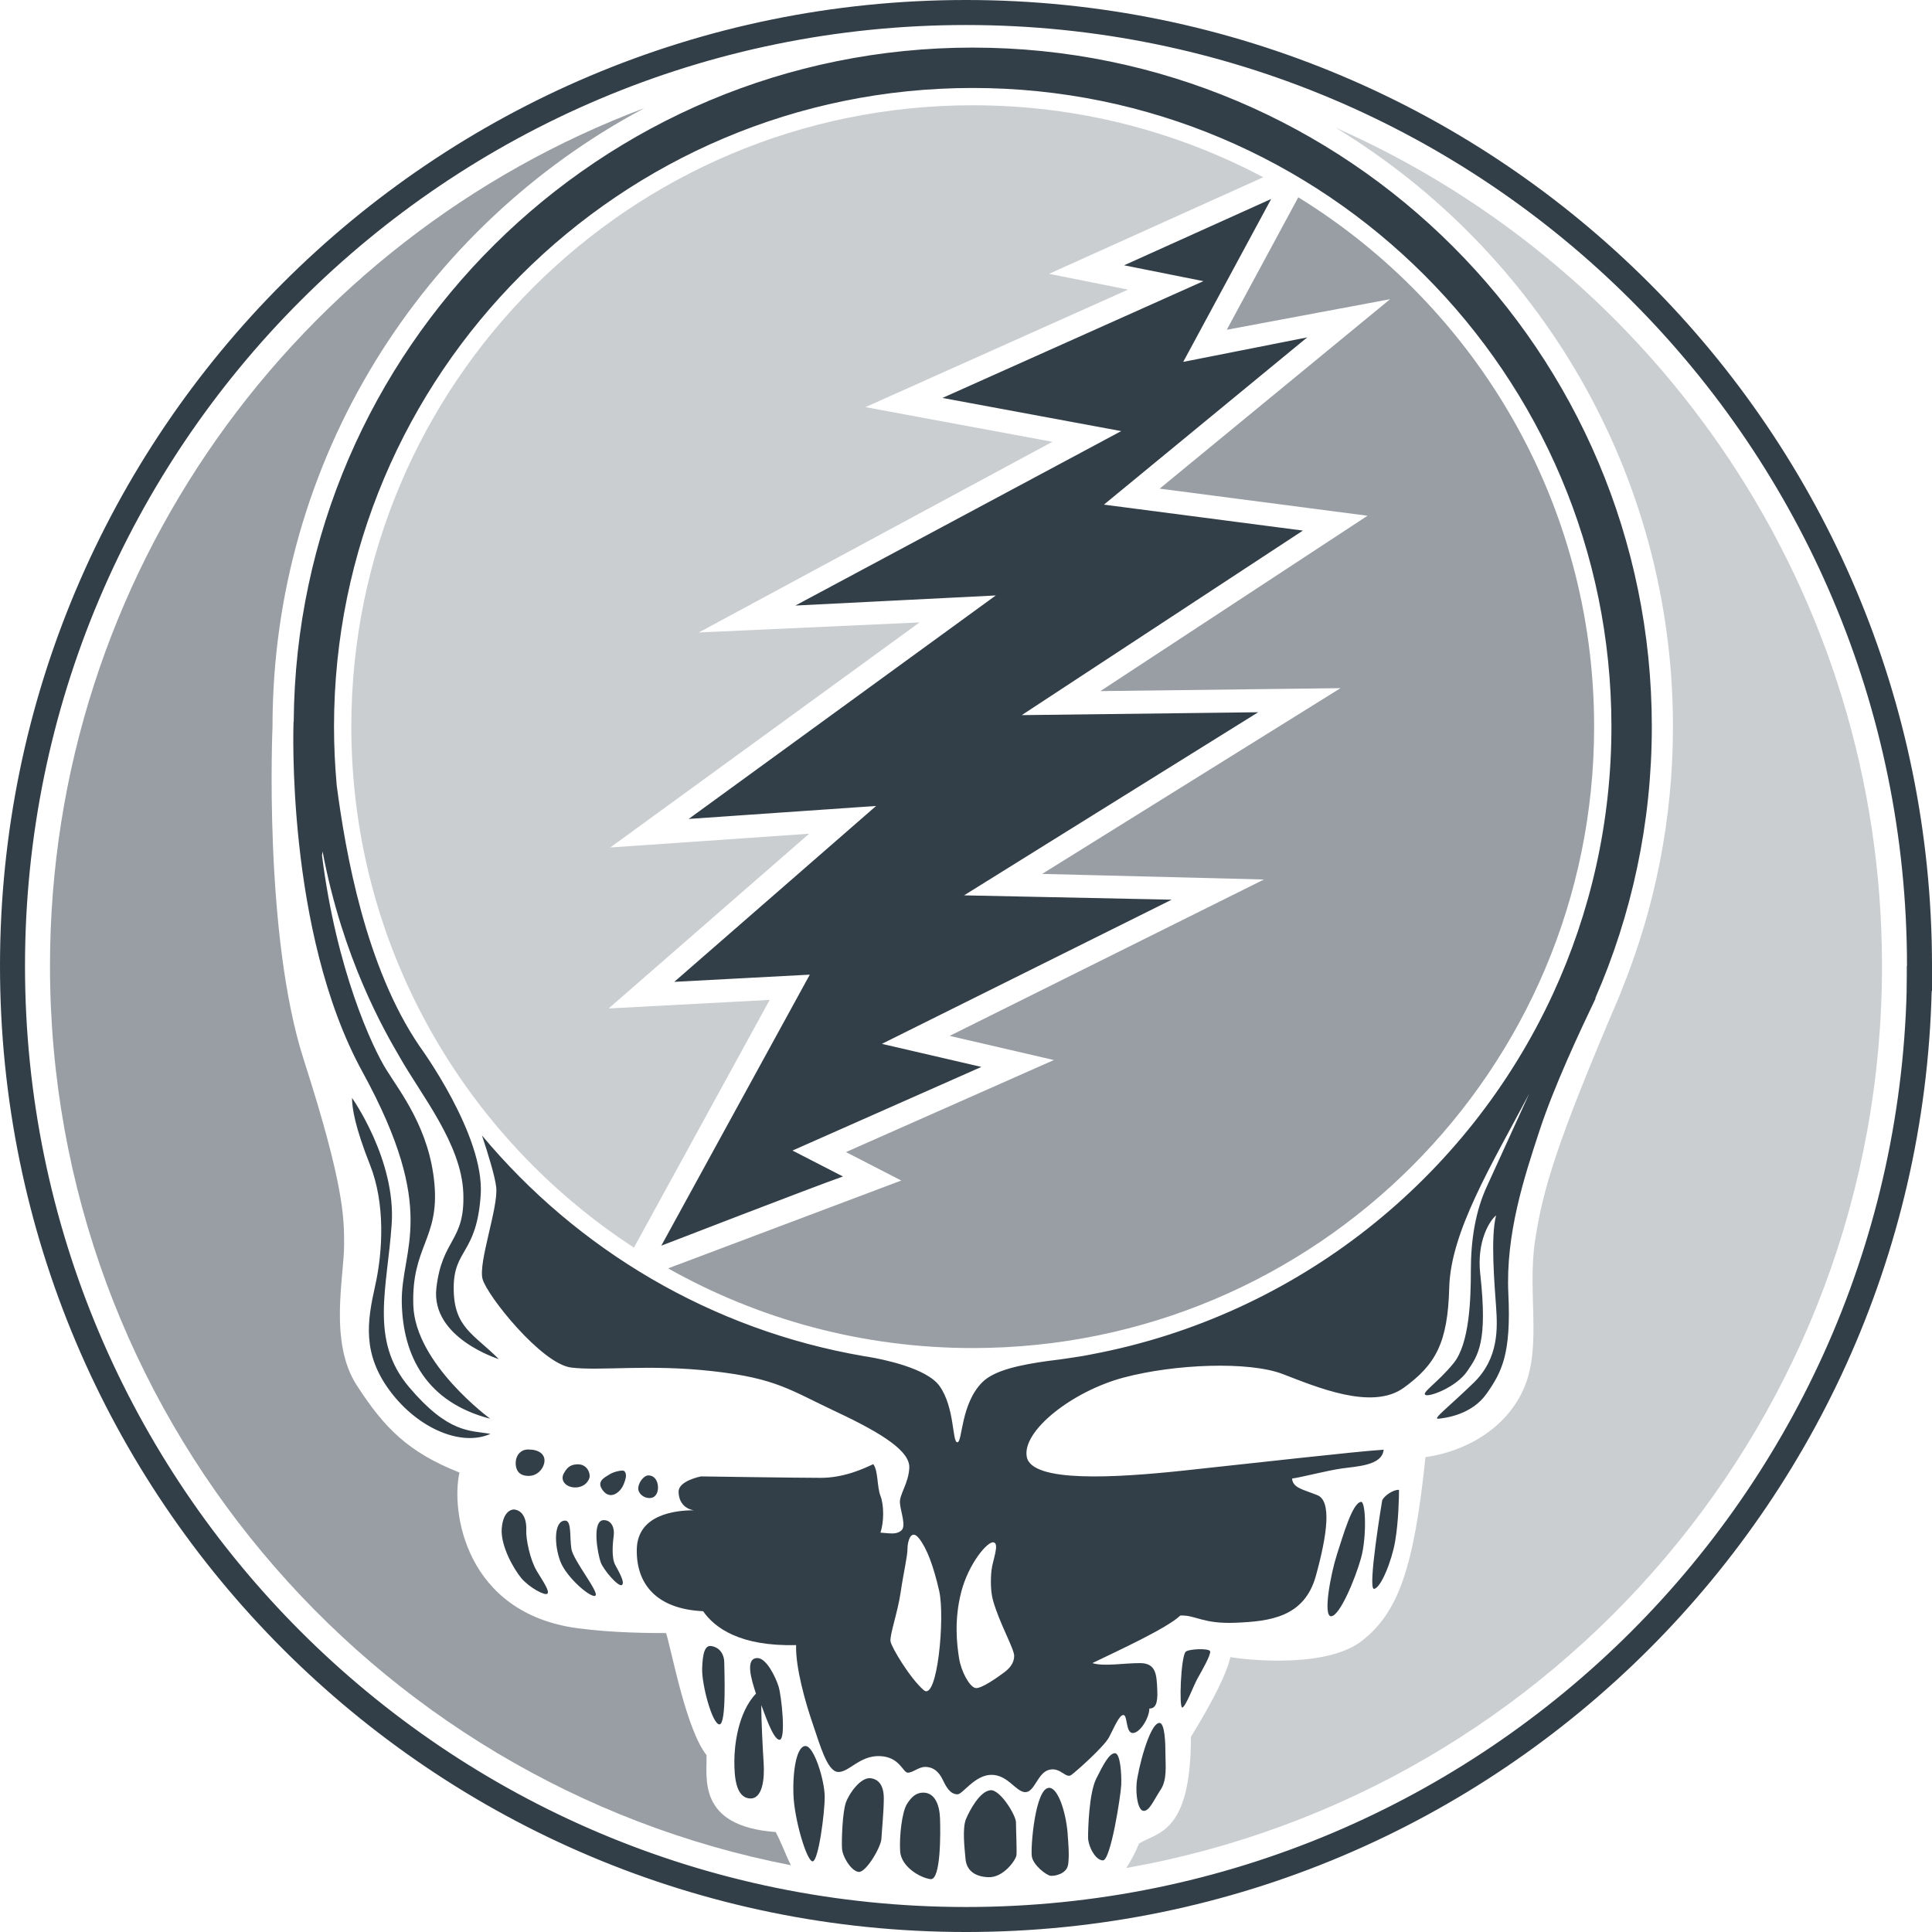 <svg xmlns="http://www.w3.org/2000/svg" viewBox="0 0 340.157 340.157" fill="#333f48"><path d="M228.582 34.739l-12.59 23.322 28.759-5.386-40.573 33.357 36.596 4.772-47.034 30.874 42.279-.517-52.529 32.702 39.05.984-55.334 27.535 18.345 4.254-36.606 16.206 9.735 5.008-41.048 15.464c15.849 8.931 34.142 14.032 53.63 14.032 60.424 0 109.407-48.982 109.407-109.407 0-39.405-20.836-73.94-52.088-93.201zm-89.34 293.659C64.924 314.007 8.802 248.603 8.802 170.079c0-69.136 43.508-128.103 104.634-151.037-38.941 20.721-65.457 61.711-65.457 108.899 0 0-1.607 36.554 5.5 58.638s7.108 27.839 7.108 32.577c0 5.585-2.708 17.093 2.2 24.708s9.138 11.847 18.108 15.4c-1.523 6.769.963 24.734 20.816 27.416 6.261.845 13.369.845 15.569.845 1.184 4.062 3.554 16.923 7.108 21.492.169 3.724-1.861 12.524 12.185 13.538 1.005 1.899 1.721 3.942 2.671 5.843z" opacity=".5"/><path d="M135.511 176.045l-28.351 1.508 35.303-30.764-35.017 2.423 54.458-39.629-38.872 1.773 62.256-33.572-32.907-6.105 46.228-20.689-13.899-2.78 37.699-17.002c-15.265-8.088-32.669-12.675-51.147-12.675-60.424 0-109.407 48.983-109.407 109.407 0 38.418 19.805 72.204 49.758 91.724zM235.15 22.481c35.608 21.618 59.397 60.76 59.397 105.46 0 16.315-3.177 31.886-8.933 46.139-.191.512-.395 1.036-.629 1.584-11 25.723-13.369 33.845-14.723 42.815s1.185 18.447-1.862 25.723-10.322 11.338-17.431 12.353c-2.03 19.801-4.907 27.416-11.169 32.323s-20.307 3.385-23.184 2.877c-.508 2.539-2.877 7.446-6.938 14.046 0 17.091-5.923 16.753-9.139 18.784-.631 1.579-1.451 3.062-2.23 4.303 75.609-13.35 133.046-79.371 133.046-158.81 0-65.914-39.548-122.583-96.205-147.598z" opacity=".25"/><path d="M170.079 0h0C76.147 0 0 76.147 0 170.079h0c0 93.932 76.147 170.079 170.079 170.079h0c93.932 0 170.079-76.147 170.079-170.079h0C340.157 76.147 264.011 0 170.079 0zm-.001 335.756c-91.501 0-165.676-74.176-165.676-165.677S78.578 4.403 170.078 4.403s165.676 74.176 165.676 165.676-74.176 165.677-165.676 165.677zm-62.785-76.154c-.761.508-2.454 1.185-1.1 2.877s3.046.168 3.554-1.016.651-1.972.169-2.454c-.254-.254-1.862.084-2.623.592zm34.523 47.808c-1.523 0-2.284 4.23-2.115 8.63s2.369 11.762 3.385 11.678 2.116-8.462 2.116-11.339-1.862-8.968-3.385-8.968zm-8.461-15.485c-2.2 0-1.1 3.723-.254 6.261-3.215 3.384-3.808 9.224-3.808 11.931s.254 6.262 2.623 6.516 2.708-3.469 2.538-6.177-.423-7.615-.423-10.238c.423.93 2.031 6.092 3.215 6.092s.339-7.785-.169-9.392-2.113-4.992-3.723-4.992zm-25.3-21.577c.169-1.269-.339-2.658-1.692-2.707-2.284-.085-1.1 6.092-.592 7.445s3.131 4.401 3.723 3.978-.508-2.285-1.185-3.554-.423-3.893-.254-5.162zm17.177 19.461c-1.1-.169-1.523 1.185-1.608 3.977s1.777 9.816 3.046 9.816.847-9.646.847-10.915-.696-2.633-2.285-2.877zm-32.577-20.392c.085-1.522-.361-3.361-2.031-3.637-.508-.085-2.031.253-2.284 3.3s2.115 7.192 3.469 8.799 4.146 3.132 4.569 2.708-.676-2.031-1.861-3.977-1.946-5.669-1.861-7.193zm8.63-7.53c1.607 0 2.538-1.185 2.538-2.031s-.683-2.198-2.369-2.03c-.846.084-1.523.339-2.2 1.607s.423 2.454 2.031 2.454zm-29.277-17.684c-6.981-8.25-3.808-17.388-3.046-28.685s-6.981-22.212-6.981-22.212c0 1.778.508 5.078 3.173 11.804s2.284 15.104.888 21.323-2.285 11.931 2.665 18.531 12.565 9.773 17.642 7.489c-3.554-.634-7.361 0-14.342-8.25zm23.861 12.946c0-1.101-.93-1.946-2.877-1.946-1.438 0-2.2 1.184-2.2 2.368s.508 2.284 2.284 2.284 2.792-1.607 2.792-2.707zm3.638 10.577c-2.03 0-1.946 4.315-.846 7.192s5.5 6.601 6.177 6.008-3.892-6.176-4.231-8.207.085-4.992-1.1-4.992zm53.731 45.355c-1.693-.169-3.723 2.622-4.315 4.314s-.762 6.516-.677 8.039 1.692 4.061 2.961 4.146 3.892-4.315 3.977-5.839.423-4.907.423-7.108-.852-3.403-2.37-3.553zm9.307 2.538c-1.185 0-2.031.677-2.876 2.03s-1.354 5.585-1.185 8.293 3.47 4.653 5.331 4.907 1.777-8.207 1.693-10.662-.931-4.569-2.962-4.569zm80.808-51.446s-2.623 15.653-1.439 15.569 3.132-4.907 3.724-8.378.676-7.701.676-9.053c-.93-.084-2.622 1.016-2.961 1.862zM171.262 8.379c-65.704 0-119.02 53-119.548 118.579-.013.136-.033.199-.033.199s-1.417 36.829 12.121 61.536 6.769 31.14 6.938 40.616 4.4 17.599 15.569 20.477c0 0-13.2-9.645-13.538-19.969s4.569-11.676 3.723-21.323-5.923-16.077-8.462-20.139-8.8-17.599-11.338-37.738c.04-.229.07-.463.102-.696 3.553 18.777 10.756 31.38 13.606 36.235 3.724 6.6 10.831 15.231 11.169 23.862s-3.723 7.953-4.738 16.753 11 12.523 11 12.523c-4.485-4.484-7.954-5.584-7.954-12.523s4.062-5.923 4.758-16.424-10.732-26.094-10.732-26.094c-9.545-13.95-13.076-34.192-14.63-46.032l-.012-.214c-.294-3.317-.454-6.673-.454-10.067 0-62.107 50.347-112.453 112.453-112.453s112.454 50.347 112.454 112.453c0 16.816-3.698 32.765-10.315 47.091-15.003 32.485-45.041 56.6-81.191 63.413-.016.003-.029.008-.046.011-.901.193-1.922.36-3.013.52-1.603.256-3.216.479-4.84.667-4.556.654-9.2 1.558-11.356 3.714-3.849 3.85-3.469 10.577-4.4 10.577s-.423-6.092-3.131-9.9c-2.245-3.157-9.931-4.699-12.494-5.134l-.823-.13c-.01-.002-.022-.003-.022-.003v-.001c-26.872-4.619-50.483-18.774-67.227-38.855 1.09 3.279 2.306 7.239 2.509 9.135.381 3.554-3.173 13.201-2.412 16.12s10.408 14.977 15.612 15.612 13.58-.634 24.877.634 13.581 3.3 21.958 7.234 12.819 6.981 12.692 9.773-1.777 4.697-1.65 6.22 1.142 4.061.254 4.822-1.904.508-3.681.381c.634-1.903.634-4.823 0-6.473s-.381-4.442-1.269-5.584c-1.65.761-5.077 2.411-9.265 2.411s-21.07-.253-21.07-.253-3.934.761-3.934 2.665 1.142 3.046 2.665 3.3c-3.3 0-9.9.761-10.027 6.853s3.427 10.535 11.677 10.916c2.031 2.919 6.473 6.219 16.373 5.964-.127 3.935 1.65 10.154 2.919 13.835s2.538 8.376 4.442 8.504 3.808-2.92 7.361-2.793 4.062 2.92 4.95 2.92 1.904-1.016 3.047-1.016 2.284.508 3.173 2.411 1.65 2.412 2.539 2.412 3.046-3.428 5.965-3.428 4.315 3.047 5.965 3.047 2.158-3.427 4.189-3.934 2.919 1.65 3.934.888 5.712-4.95 6.6-6.6 1.777-3.934 2.538-3.934.381 3.173 1.65 3.173 2.919-2.666 2.919-4.315c1.015 0 1.523-.761 1.396-3.3s-.127-4.697-3.046-4.697-6.347.634-8.377 0c4.442-2.158 13.073-6.092 15.485-8.376 2.665-.127 3.934 1.523 9.773 1.269s12.057-.888 14.088-8.25 2.793-13.2.254-14.215-4.315-1.269-4.442-2.919c1.777-.254 6.092-1.397 8.758-1.778s7.108-.508 7.361-3.3c-4.442.254-23.354 2.412-35.284 3.681s-26.654 2.158-27.543-2.411 7.997-11.551 17.008-13.962 22.084-2.919 28.05-.634 15.738 6.473 21.323 2.411 7.743-7.869 7.996-17.642 7.361-21.451 14.089-34.142l-7.361 16.12c-2.158 4.569-2.919 9.773-2.919 14.976s-.254 12.946-3.046 16.373-5.712 5.204-4.95 5.585 5.458-1.397 7.361-4.189 3.625-5.071 2.285-17.135c-.635-5.711 1.65-9.392 2.792-10.281-1.016 3.808-.254 12.439 0 16.12s.508 9.012-3.934 13.327-7.361 6.472-6.219 6.345 5.838-.634 8.504-4.442 4.315-6.981 3.808-17.515 2.792-20.562 5.458-28.685 7.235-17.768 9.9-23.354c-.015-.013-.037-.026-.053-.039 6.396-14.643 9.954-30.81 9.954-47.81 0-66.032-53.529-119.561-119.561-119.561zm-8.63 289.193c-2.412-2.094-5.648-7.489-5.839-8.568s1.269-5.14 1.777-8.631 1.205-6.345 1.205-7.679.634-3.617 2.031-1.84 2.538 4.823 3.554 9.265c1.046 4.576-.317 19.546-2.729 17.452zm14.152-3.11c-.952.699-4.062 2.983-5.077 2.729s-2.475-2.855-2.855-5.267-.889-6.664.381-11.614 4.633-9.011 5.712-8.758-.191 3.173-.381 4.95-.127 3.808.254 5.204c1.077 3.949 3.744 8.568 3.744 9.836s-.825 2.221-1.777 2.919zm-28.368-87.322l-8.884-4.57 33.254-14.723-17.515-4.061 51.023-25.385-36.554-.762 51.784-32.238-41.631.507 49.5-32.492-35.031-4.569 35.792-29.446-21.831 4.315 15.485-28.684-25.893 11.677 13.962 2.792-45.946 20.561 31.476 5.838-57.369 30.715 35.284-1.777-54.069 39.346 33-2.285-35.539 30.969 23.862-1.269-26.146 47.722c0 0 26.908-10.408 31.984-12.184zm-32.577 54.492c-.085-.931-.592-1.862-1.693-1.862-.846 0-1.777 1.354-1.777 2.284s1.016 1.778 2.115 1.693 1.439-1.185 1.354-2.115zm123.792 2.792c-1.523.169-3.131 5.839-4.231 9.224s-2.538 10.999-1.016 10.915 4.231-6.601 5.246-10.239.845-9.994 0-9.9zm-54.915 50.346c-2.454 0-3.3 10.577-3.046 12.1s2.538 3.3 3.3 3.385 2.708-.34 3.046-1.778 0-4.992 0-4.992c-.169-3.808-1.608-8.715-3.3-8.715zm-10.323.423c-1.862.169-3.638 3.469-4.315 5.078s-.254 5.162-.084 7.022 1.438 3.131 4.062 3.216 4.823-3.047 4.907-3.893-.085-4.484-.085-5.754-2.799-5.822-4.485-5.669zm21.915-6.515c-1.015 0-2.03 1.946-3.3 4.485s-1.438 8.8-1.438 10.323 1.269 4.061 2.623 4.061 3.131-11.339 3.215-13.285-.169-5.584-1.1-5.584zm7.785-5.331c-1.777.169-3.808 8.546-3.977 10.662s.254 4.823 1.269 4.823 1.777-1.947 2.961-3.724.846-4.4.846-6.261-.086-5.596-1.1-5.5zm4.654-12.523c-.846.93-1.184 9.9-.592 9.816s2.031-3.978 2.707-5.162 2.37-4.146 2.2-4.739-3.856-.42-4.315.085z"/><path d="M335.754 170.079h4.403v4.403h-4.403z"/></svg>